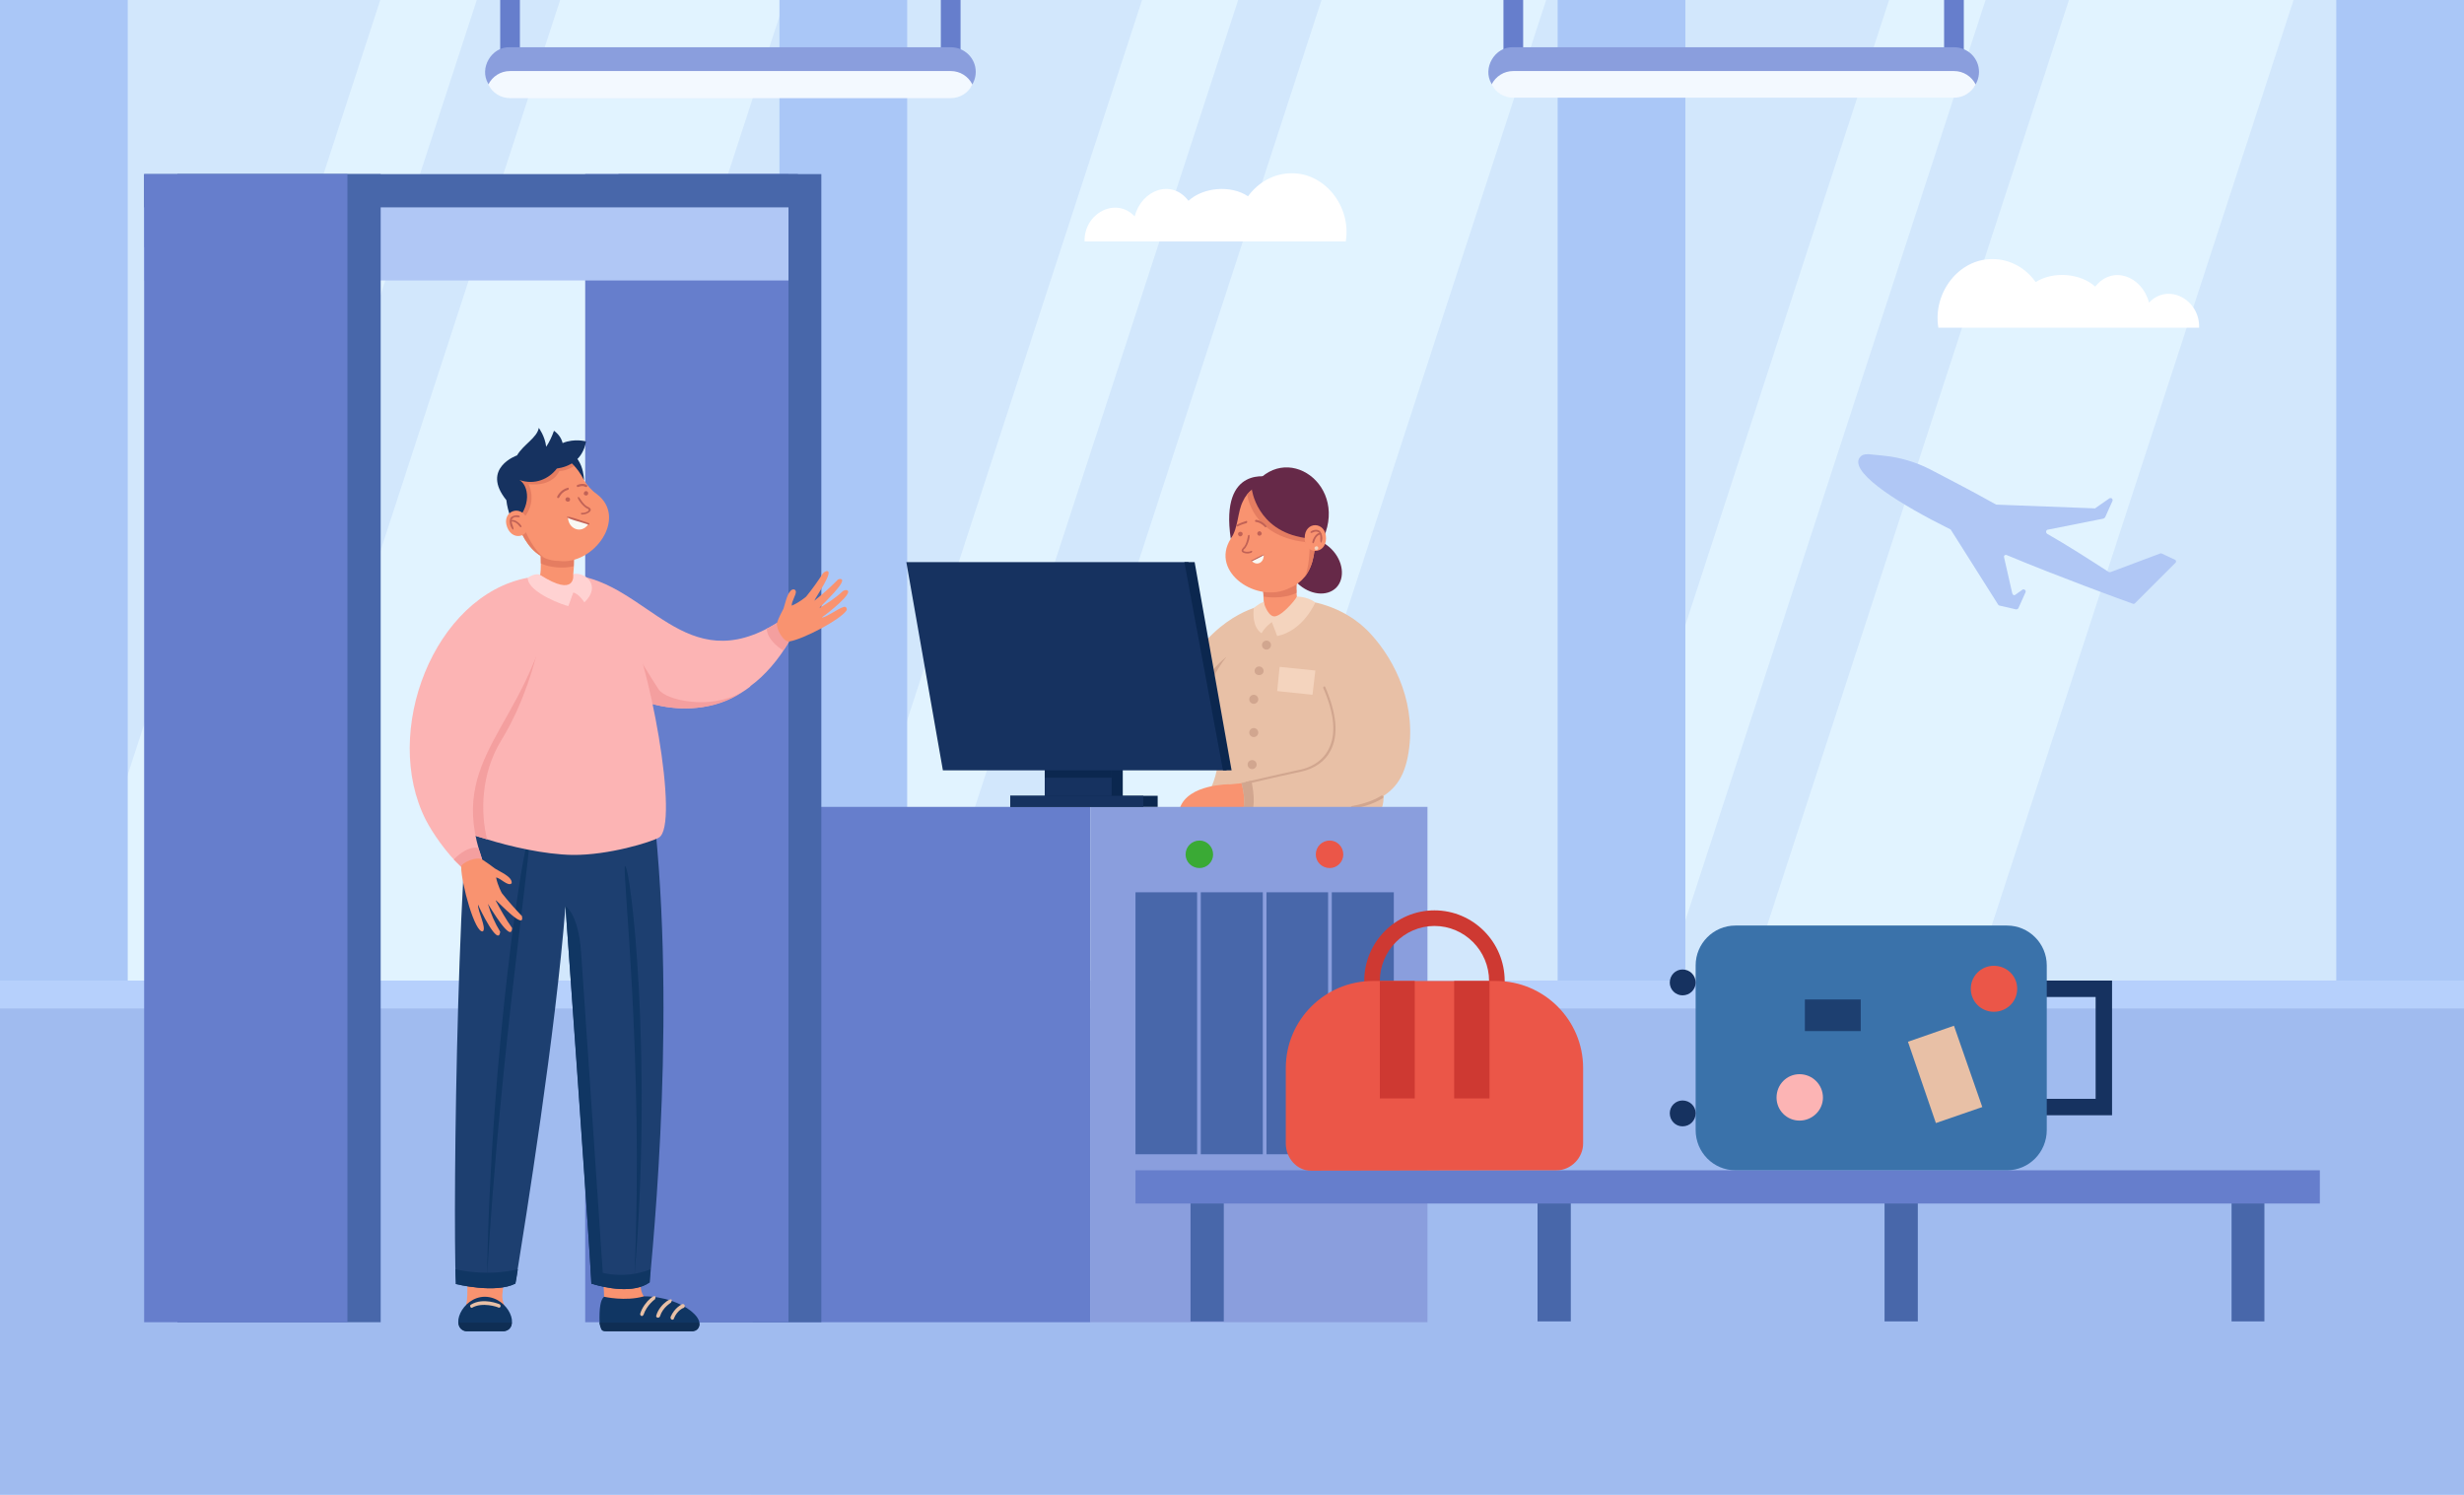 <svg version="1.2" xmlns="http://www.w3.org/2000/svg" viewBox="0 0 600 364" width="600" height="364"><style>.a{fill:#d2e7fc}.b{fill:#e1f3ff}.c{fill:#fff}.d{fill:#aac7f7}.e{fill:#b6d0fc}.f{fill:#a0bbef}.g{fill:#662948}.h{fill:#e8c0a6}.i{fill:#f99370}.j{fill:#e57d61}.k{fill:#f9f8f3}.l{fill:#c16256}.m{fill:#d1a68f}.n{fill:#f4d4be}.o{fill:#667ecc}.p{fill:#8a9edd}.q{fill:#4867aa}.r{fill:#3aaa35}.s{fill:#eb5648}.t{fill:#0b274f}.u{fill:#163260}.v{fill:#3a72aa}.w{fill:#fcb4b4}.x{fill:#1d3f70}.y{fill:#ce3932}.z{fill:#f3f9ff}.A{fill:#b0c7f5}.B{fill:#103663}.C{fill:#0f2e54}.D{fill:#f49f9f}.E{fill:#ffd2d2}</style><path fill-rule="evenodd" class="a" d="m600 0v364h-600v-364z"/><path fill-rule="evenodd" class="b" d="m116.1 0l-116.1 356v-71.9l92.6-284.1z"/><path fill-rule="evenodd" class="b" d="m191.1 0l-118.7 364h-54.7l118.7-364z"/><path fill-rule="evenodd" class="b" d="m301.5 0l-118.7 364h-23.4l118.7-364z"/><path fill-rule="evenodd" class="b" d="m376.5 0l-118.7 364h-54.6l118.6-364z"/><path fill-rule="evenodd" class="b" d="m483.5 0l-118.7 364h-23.4l118.6-364z"/><path fill-rule="evenodd" class="b" d="m558.5 0l-118.7 364h-54.7l118.7-364z"/><path class="c" d="m485.2 63.1c4.3 0 8.1 2.2 10.5 5.6 4.2-2.7 10.9-2.2 14.5 1.1 4.2-5.3 11.4-2.6 13.1 3.9 4.6-4.9 12.4-0.8 12.2 6.1h-63.5c-1.4-8.5 5-16.8 13.2-16.7z"/><path class="c" d="m314.5 42.2c-4.3 0-8.1 2.2-10.6 5.6-4.2-2.8-10.9-2.2-14.5 1.1-4.1-5.4-11.4-2.7-13.1 3.8-4.6-4.9-12.4-0.7-12.2 6.1h63.6c1.4-8.4-5-16.7-13.2-16.6z"/><path fill-rule="evenodd" class="d" d="m31.1 0v247.2h-31.1v-247.2z"/><path fill-rule="evenodd" class="d" d="m220.9 0v247.2h-31.1v-247.2z"/><path fill-rule="evenodd" class="d" d="m410.4 0v247.2h-31.1v-247.2z"/><path fill-rule="evenodd" class="d" d="m600 0v247.2h-31.1v-247.2z"/><path fill-rule="evenodd" class="e" d="m600 238.8v125.2h-600v-125.2z"/><path fill-rule="evenodd" class="f" d="m600 245.6v118.4h-600v-118.4z"/><path fill-rule="evenodd" class="g" d="m325.4 143.1c-2.3 2.3-6.5 1.8-9.5-1.1-2.9-2.9-3.4-7.1-1.1-9.4 2.3-2.3 6.5-1.8 9.4 1.1 2.9 2.9 3.4 7.1 1.2 9.4z"/><path class="g" d="m309.3 116.2c0 0-12.3-3.2-9.6 15 0 0 9.3-10.2 9.6-15z"/><path class="h" d="m301.2 168.6c-1.1 3.1-2.6 6.1-4.4 8.8-1 1.6-2.4 3-4.1 4-8.2 5.3-21.9 4.3-21.9 4.3v-12.2c0 0 13.3-3.2 18.5-11.6 8-13.1 18.5-14.5 18.5-14.5 2.5 3.6-3.7 13.4-6.6 21.2z"/><path class="i" d="m316 147.3c-0.6 0.9-4.3 10-6.9 13.3-0.5 0.8-1.1 1.3-1.5 1.3q-0.2-0.1-0.3-0.7c-0.6-2.8 0.5-13.9 0.5-13.9l-0.1-1.2-0.1-2 8.1-0.5c0 0.4 0 1.1 0.1 1.7 0.1 1 0.2 2 0.2 2z"/><path class="j" d="m316.3 135.3q0 0.2 0 0.4c-0.2-0.1-0.6 5-0.6 8.7-3.4 1.6-7.3 1-8 0.9q0-0.6-0.1-1.2c-0.1-4.2 0.3-8 0.9-10.5 1.3-4.5 8.4-3 7.8 1.7z"/><path class="i" d="m320.2 129.7c0.2 3.7-0.2 7.9-2.5 10.8-1 1.2-2.2 2.1-3.7 2.7-7.7 4-19.5-3.8-14.3-12 1.9-2.7 1.6-6.6 3-9.2 2-4.5 8-5.5 11.9-2.9 3.5 2.3 5.3 6.1 5.6 10.6z"/><path class="k" d="m304.8 136.6l2.9-1.5c0.2 1.8-1.6 2.9-2.9 1.5z"/><path class="l" d="m306.3 130.3c-0.5-0.6 0.4-1.3 0.8-0.7 0.5 0.5-0.4 1.2-0.8 0.7z"/><path class="l" d="m301.6 130.4c-0.5-0.6 0.4-1.2 0.9-0.7 0.4 0.6-0.5 1.3-0.9 0.7z"/><path class="l" d="m304.8 136.7c0.1 0 2.9-1.4 2.9-1.5q0.1 0 0.1-0.1c0-0.3-3 1.4-3.1 1.4-0.1 0 0 0.2 0.1 0.2z"/><path class="l" d="m303.9 134.8c0.4-0.1 1.1-0.1 1-0.6-0.1-0.1-0.2-0.1-0.3 0-0.6 0.3-1.7 0.2-1.8-0.1-0.1-0.1 0-0.2 0.1-0.3 1.1-0.8 1.9-4.3 1-3.4 0 0-0.3 2.3-1.2 3-1 1.1 0.3 1.4 1.2 1.4z"/><path class="m" d="m301.2 168.6c-1.1 3.1-2.6 6.1-4.4 8.8-1 1.6-2.4 3-4.1 4 1.3-2.6-0.7-9 0-13.2 0.7-4.2 5.9-8.2 5.9-8.2z"/><path class="j" d="m320.2 129.7c0.2 3.7-0.2 7.9-2.5 10.8 1.1-2.2 1.2-6.7 1.2-6.7l-1.1-1.8c-13.1-1.5-14.1-11.6-14.1-11.6 6.1-7.3 16.5 0.9 16.5 9.3z"/><path class="g" d="m304.8 119c0 0 1.1 10.2 12.9 12l4 1.2c7.4-14-9-25.4-16.9-13.2z"/><path class="i" d="m322.9 131.1c0 4.1-5.3 4.1-5.2-0.1 0-4.2 5.2-4.1 5.2 0.1z"/><path class="l" d="m321.7 132.2c0.7-1.1 0-2.8-0.5-3-0.9-0.5-2.3 0.2-2.1 0.5 0.3 0.4 1-0.6 1.9-0.1 0.9 0.4 0.2 2.3 0.7 2.6z"/><path class="l" d="m319.8 132.3c0.4-0.2 0.2-1.7 1.8-2.2 0.1 0 0.2-0.1 0.1-0.2-1.3-0.7-2.7 2.6-1.9 2.4z"/><path class="n" d="m321 133.4c0.1 0.6-0.8 0.7-0.9 0.2-0.1-0.6 0.8-0.8 0.9-0.2z"/><path class="h" d="m295.1 191.4c-1.8 4-0.4 6.9-0.4 6.9 12 5.3 29.9 3.8 40.9-0.2 2.7-2.4 0.6-10.4-0.2-13.6-0.3-1.2-0.6-2.4-0.7-3.4-0.6-6.3-1.6-11.4-2.8-15.6-3.3-11-8.1-16.2-11.6-18.2-2.1-1.3-4-1.1-4.4-1.2-1.4 1.4-2.7 4.7-5.7 4.5-2.2-0.1-2.4-3.2-2.4-3.2-2 3-6.7 9.5-9.2 12.6-11 14.3 2.1 18-3.5 31.4z"/><path class="l" d="m308.2 128.4q-0.1 0.1-0.2-0.1c-1.1-1.1-2.1-1.2-2.2-1.2-0.1 0-0.2-0.1-0.2-0.2 0-0.2 0.1-0.3 0.3-0.3 0 0 1.3 0.1 2.4 1.4 0.1 0.1 0.1 0.3 0 0.4q0 0-0.1 0z"/><path class="l" d="m301.3 128.2q-0.1 0.1-0.2-0.1c-0.1-0.1-0.1-0.3 0.1-0.3 0 0 0.6-0.4 2.2-0.9 0.1-0.1 0.3 0 0.3 0.1 0 0.2 0 0.3-0.2 0.4-1.5 0.4-2.1 0.8-2.1 0.8q0 0-0.1 0z"/><path class="i" d="m328.7 150.9c9.8 9.9 17.7 27.7 7 39.6-9.1 8.7-25.3 7.6-36.9 6.1-3.6-0.1-3.8-5.2-0.2-5.5 8.1-0.8 23.2-1.9 28.7-8.1 3.9-7.9-3.1-16.6-8.2-22.3-6.5-6.5 3.1-16.1 9.6-9.8z"/><path class="h" d="m342.8 184.3c-2.3 11.9-11.6 14-37.9 13.3q-1.1 0-2.3-0.1c0 0 1-2.2-0.3-6.8 0 0 0.9-0.2 2.4-0.6 4.1-1 12.5-3.2 15.6-4.9 4-2.3 5.5-4.8 4-12.7-1.4-8-7.8-10.3-7.8-15.3 0-5 1.2-10.9 1.2-10.9 0 0 9.2 0.6 16 8 6.2 6.7 11.5 17.8 9.1 30z"/><path class="i" d="m299.4 191c0 0-10.1-0.1-12.1 5.8l13.4-0.1z"/><path class="m" d="m304.9 197.6q-1.1 0-2.3-0.1c0 0 1-2.2-0.3-6.8 0 0 0.9-0.2 2.4-0.6 0 0 1.2 4.9 0.2 7.5z"/><path class="m" d="m329.2 197c-0.1 0-0.3-0.1-0.3-0.3 0-0.2 0.1-0.3 0.3-0.4 4.7-0.8 7.1-2.5 7.1-2.5 0.2-0.1 0.4-0.1 0.5 0.1 0.1 0.1 0.1 0.3-0.1 0.5-0.1 0-2.5 1.8-7.4 2.6q0 0-0.1 0z"/><path class="m" d="m303.6 190.9c-0.1 0-0.2 0-0.3-0.2 0-0.1 0.1-0.3 0.2-0.3 0.1 0 6.3-1.5 13.3-3 1.8-0.4 5-1.6 6.7-4.9 1.9-3.6 1.5-8.6-1.3-15 0-0.1 0.1-0.3 0.2-0.3 0.1-0.1 0.3 0 0.3 0.1 2.8 6.5 3.3 11.7 1.3 15.5-1.3 2.6-3.9 4.4-7.1 5.1-7 1.5-13.2 3-13.2 3q-0.1 0-0.1 0z"/><path class="n" d="m315.8 145.3c0 0 2.4-0.1 4.5 1.4 0 0-2.9 6.9-9.3 8.2 0 0-0.8-2.2-1.3-3.4 0 0-1.6 1.1-2.5 2.7 0 0-2.4-1.1-1.9-6.1 0 0 1.3-1.2 2.4-1.5 0 0 0.8 3.1 2.4 3.5 1.7 0.3 5.2-3.8 5.7-4.8z"/><path fill-rule="evenodd" class="n" d="m311.6 162.4l8.7 0.9-0.7 5.9-8.6-0.9z"/><path fill-rule="evenodd" class="m" d="m308.4 158.2c-0.6 0-1.1-0.5-1.1-1.1 0-0.6 0.5-1.1 1.1-1.1 0.6 0 1.1 0.5 1.1 1.1 0 0.6-0.5 1.1-1.1 1.1z"/><path fill-rule="evenodd" class="m" d="m305.3 171.4c-0.6 0-1.1-0.5-1.1-1.1 0-0.6 0.5-1.1 1.1-1.1 0.6 0 1.1 0.5 1.1 1.1 0 0.6-0.5 1.1-1.1 1.1z"/><path fill-rule="evenodd" class="m" d="m305.3 179.5c-0.6 0-1.1-0.5-1.1-1.1 0-0.6 0.5-1.1 1.1-1.1 0.6 0 1.1 0.5 1.1 1.1 0 0.6-0.5 1.1-1.1 1.1z"/><path fill-rule="evenodd" class="m" d="m304.9 187.3c-0.6 0-1.1-0.5-1.1-1.1 0-0.6 0.5-1.1 1.1-1.1 0.6 0 1.1 0.5 1.1 1.1 0 0.6-0.5 1.1-1.1 1.1z"/><path fill-rule="evenodd" class="m" d="m306.6 164.4c-0.6 0-1.1-0.4-1.1-1 0-0.6 0.5-1.1 1.1-1.1 0.6 0 1.1 0.5 1.1 1.1 0 0.6-0.5 1-1.1 1z"/><path fill-rule="evenodd" class="o" d="m265.5 196.5v125.5h-82.2v-125.5z"/><path fill-rule="evenodd" class="p" d="m347.6 196.5v125.5h-82.1v-125.5z"/><path fill-rule="evenodd" class="q" d="m291.5 217.3v63.8h-15v-63.8z"/><path fill-rule="evenodd" class="q" d="m323.4 217.3v63.8h-15v-63.8z"/><path fill-rule="evenodd" class="q" d="m307.5 217.3v63.8h-15.1v-63.8z"/><path fill-rule="evenodd" class="q" d="m339.4 217.3v63.8h-15.1v-63.8z"/><path fill-rule="evenodd" class="q" d="m298 289v32.8h-8.1v-32.8z"/><path fill-rule="evenodd" class="q" d="m382.5 289v32.8h-8.1v-32.8z"/><path fill-rule="evenodd" class="q" d="m467 289v32.8h-8.1v-32.8z"/><path fill-rule="evenodd" class="q" d="m551.4 289v32.8h-8v-32.8z"/><path fill-rule="evenodd" class="o" d="m564.9 285v8.1h-288.4v-8.1z"/><path fill-rule="evenodd" class="r" d="m292.1 211.4c-1.9 0-3.4-1.5-3.4-3.3 0-1.9 1.5-3.4 3.4-3.4 1.8 0 3.3 1.5 3.3 3.4 0 1.8-1.5 3.3-3.3 3.3z"/><path fill-rule="evenodd" class="s" d="m323.8 211.4c-1.9 0-3.4-1.5-3.4-3.3 0-1.9 1.5-3.4 3.4-3.4 1.8 0 3.3 1.5 3.3 3.4 0 1.8-1.5 3.3-3.3 3.3z"/><path fill-rule="evenodd" class="t" d="m273.4 179v17.3h-19v-17.3z"/><path fill-rule="evenodd" class="u" d="m270.7 179v17.3h-16.3v-17.3z"/><path fill-rule="evenodd" class="t" d="m270.7 179v10.4h-16.3v-10.4z"/><path fill-rule="evenodd" class="t" d="m281.9 193.8v2.7h-35.9v-2.7z"/><path fill-rule="evenodd" class="u" d="m278.4 193.8v2.7h-32.4v-2.7z"/><path fill-rule="evenodd" class="u" d="m229.6 187.6h69.1l-9.3-50.7h-68.7z"/><path fill-rule="evenodd" class="t" d="m288.4 136.9h2.5l9 50.7h-2.1z"/><path fill-rule="evenodd" class="u" d="m482.3 271.6v-4h28v-24.8h-28v-4h32v32.8z"/><path class="v" d="m412.9 235.1v40.1c0 5.4 4.3 9.8 9.7 9.8h66.1c5.4 0 9.7-4.4 9.7-9.8v-40.1c0-5.3-4.3-9.7-9.7-9.7h-66.1c-5.4 0-9.7 4.4-9.7 9.7z"/><path fill-rule="evenodd" class="u" d="m409.7 274.3c-1.7 0-3.1-1.4-3.1-3.2 0-1.7 1.4-3.1 3.1-3.1 1.8 0 3.2 1.4 3.2 3.1 0 1.8-1.4 3.2-3.2 3.2z"/><path fill-rule="evenodd" class="u" d="m409.7 242.4c-1.7 0-3.1-1.4-3.1-3.1 0-1.8 1.4-3.2 3.1-3.2 1.8 0 3.2 1.4 3.2 3.2 0 1.7-1.4 3.1-3.2 3.1z"/><path fill-rule="evenodd" class="s" d="m485.5 246.4c-3.1 0-5.6-2.5-5.6-5.6 0-3.1 2.5-5.6 5.6-5.6 3.2 0 5.7 2.5 5.7 5.6 0 3.1-2.5 5.6-5.7 5.6z"/><path fill-rule="evenodd" class="w" d="m438.2 272.9c-3.1 0-5.6-2.5-5.6-5.6 0-3.2 2.5-5.7 5.6-5.7 3.1 0 5.7 2.5 5.7 5.7 0 3.1-2.6 5.6-5.7 5.6z"/><path fill-rule="evenodd" class="h" d="m471.4 273.5l-6.8-19.8 11.2-3.9 6.9 19.8z"/><path fill-rule="evenodd" class="x" d="m453.1 243.4v7.7h-13.6v-7.7z"/><path class="y" d="m349.3 256c-9.4 0-17.1-7.7-17.1-17.1 0-9.5 7.7-17.2 17.1-17.2 9.4 0 17.1 7.7 17.1 17.2 0 9.4-7.7 17.1-17.1 17.1zm0-30.5c-7.3 0-13.3 6-13.3 13.4 0 7.3 6 13.3 13.3 13.3 7.3 0 13.3-6 13.3-13.3 0-7.4-6-13.4-13.3-13.4z"/><path class="s" d="m379.1 285l-59.9 0.1c-3.4 0-6.1-3.1-6.1-6.6v-18.4c0-11.7 9.5-21.2 21.2-21.2h30c11.7 0 21.2 9.5 21.2 21.2v18.4c0 3.5-3 6.5-6.4 6.5z"/><path fill-rule="evenodd" class="y" d="m344.5 238.9v28.6h-8.5v-28.6z"/><path fill-rule="evenodd" class="y" d="m362.7 238.9v28.6h-8.6v-28.6z"/><path fill-rule="evenodd" class="o" d="m126.6 0v14.8h-4.8v-14.8z"/><path fill-rule="evenodd" class="o" d="m233.9 0v14.8h-4.8v-14.8z"/><path class="p" d="m237.6 17.5c0 3.3-2.7 6.1-6.1 6.1h-107.3c-2.3 0-4.3-1.3-5.3-3.2-2.3-3.8 0.8-9.1 5.3-8.9 0 0 107.3 0 107.3 0 3.4 0 6.1 2.7 6.1 6z"/><path class="z" d="m236.8 20.6c-1 2-3 3.3-5.3 3.3h-107.3c-2.3 0-4.3-1.3-5.3-3.3 1-2 3-3.3 5.3-3.3h107.3c2.3 0 4.3 1.3 5.3 3.3z"/><path fill-rule="evenodd" class="o" d="m370.9 0v15.3h-4.8v-15.3z"/><path fill-rule="evenodd" class="o" d="m478.2 0v15.3h-4.8v-15.3z"/><path class="p" d="m481.9 17.5c0 3.3-2.7 6.1-6.1 6.1h-107.3c-2.3 0-4.3-1.3-5.3-3.2-2.3-3.8 0.8-9.1 5.3-8.9 0 0 107.3 0 107.3 0 3.4 0 6.1 2.7 6.1 6z"/><path class="z" d="m481.1 20.6c-1 1.9-3 3.2-5.3 3.2h-107.3c-2.3 0-4.3-1.3-5.3-3.2 1-2 3-3.3 5.3-3.3h107.3c2.3 0 4.3 1.3 5.3 3.3z"/><path class="A" d="m454.9 110.6l4 0.4c3.8 0.4 7.5 1.5 10.9 3.2 3.8 2 9.5 4.9 16.3 8.7q0.1 0 0.2 0l23.7 0.9q0.2 0.1 0.3-0.1l3.3-2.3c0.1-0.1 0.3-0.1 0.5-0.1 0.3 0.1 0.4 0.5 0.3 0.7l-1.8 4q-0.2 0.2-0.4 0.3l-13.6 2.7c-0.4 0.1-0.5 0.7-0.1 1 4.9 2.8 9.9 6 15 9.3q0.2 0.1 0.5 0l12-4.5q0.2-0.1 0.4 0l3.2 1.5c0.3 0.1 0.4 0.6 0.1 0.8l-9.8 9.8c-0.2 0.2-0.4 0.2-0.6 0.1-2.3-0.8-17.9-6.5-30.6-11.8-0.4-0.2-0.8 0.1-0.7 0.5l2 8.8c0.1 0.4 0.5 0.6 0.8 0.3l1.7-1.2c0.1-0.1 0.3-0.1 0.5 0 0.2 0.1 0.4 0.4 0.2 0.7l-1.7 3.8c-0.1 0.2-0.3 0.3-0.6 0.3l-3.9-0.9q-0.2 0-0.4-0.2l-11.5-18.2q0-0.1-0.2-0.2c-11.9-5.9-23.6-13.2-22.3-17 0 0 0.2-0.7 1-1.1q0.6-0.2 1.3-0.2z"/><path fill-rule="evenodd" class="q" d="m200 42.4v279.6h-49.4v-279.6z"/><path fill-rule="evenodd" class="o" d="m192 42.4v279.6h-49.5v-279.6z"/><path fill-rule="evenodd" class="q" d="m194.3 42.4v17.8h-159.2v-17.8z"/><path fill-rule="evenodd" class="A" d="m192 50.5v17.8h-156.9v-17.8z"/><path fill-rule="evenodd" class="q" d="m92.7 42.4v279.6h-49.5v-279.6z"/><path fill-rule="evenodd" class="o" d="m84.6 42.4v279.6h-49.5v-279.6z"/><path class="w" d="m145.1 164.1c10.5 9 26.1 11.9 37.6 3.1v-0.1c3.5-2.5 7-6.6 9.4-10.8l-2.9-4.6c-22.5 13.9-31.4-9.8-49.8-11.7l3.7 5.4c0 0 1.7 18.3 2 18.7z"/><path class="i" d="m124.4 322.7l-0.4-0.1c0 0.2-0.3 1-0.5 1l-10.2 0.3c-0.2 0-0.4-0.5-0.4-0.7l-0.9-0.3c0-1.5 0.2-2.1 0.8-3.2 2.5-3.3-0.4-18.1-0.4-21.9-0.6-1.1 10.8-0.2 10.9-0.5 0.3 0 0.5 0.2 0.5 0.5l-1.4 16.8c-0.6 3.2 1.9 5.1 2 8.1z"/><path class="i" d="m168.5 324.2h-20.3c-1.8-0.1-1.8-1.9-1.4-3.3 1.1-5-0.9-16.6-1.3-21.8 0-1 0.7-1.8 1.7-1.8h8.9c1 0 1.7 0.9 1.6 1.8l-1.6 13c-0.9 5.7 5.8 6.7 9.6 7.4 2.6 0.1 6.8 3.6 2.8 4.7z"/><path class="B" d="m146 322.1c0.1 1 0.5 2.1 1.7 2.1h21c5-1.8-2.2-8.5-11.9-8.5-4.5 1.3-9.7 0.1-9.7 0.1-0.9 0.7-1.2 2.8-1.1 6.3z"/><path class="B" d="m113.6 324.2h9c4.4-0.6 1.3-8.3-4.5-8.4-5.7 0-8.8 7.8-4.5 8.4z"/><path class="h" d="m163.7 321.4c-0.3 0-0.5-0.4-0.4-0.7 1-2.3 2.7-3 2.8-3.1 0.6-0.2 0.9 0.6 0.4 0.9-0.1 0-1.6 0.6-2.4 2.6 0 0.2-0.2 0.3-0.4 0.3z"/><path class="h" d="m160.2 320.9c-0.3 0-0.5-0.3-0.4-0.5 0.8-3 4.7-5.2 3.6-3.2 0 0.1-2 1.1-2.7 3.4-0.1 0.2-0.3 0.3-0.5 0.3z"/><path class="h" d="m156.3 320.5c-0.3 0-0.5-0.4-0.4-0.6 0.9-3 4.4-5.6 3.6-3.5 0 0-2 1.4-2.8 3.8-0.1 0.1-0.2 0.3-0.4 0.3z"/><path class="h" d="m114.9 318.5c-0.4 0-0.6-0.6-0.2-0.8 3-1.8 6.8-0.1 6.9-0.1 0.6 0.3 0.2 1.1-0.3 0.8-0.1-0.1-3.9-1.4-6.4 0.1z"/><path class="C" d="m170.2 322.1h-24.2q0.1 0.8 0.4 1.6c0.1 0.3 0.5 0.5 0.8 0.5h21.5c1.1 0 1.9-1.1 1.5-2.1z"/><path class="C" d="m113.6 324.2h9c1.2 0 2.1-1 2-2.1h-12.9c-0.1 1.1 0.8 2.1 1.9 2.1z"/><path class="u" d="m142.2 116.9c0 0 0.1-6.6-5.8-7.8l-3.1 3.3z"/><path class="x" d="m111 312.7c0 0 9.6 2.4 14.5-0.1 2.6-16.2 9.8-61.1 12.2-91.9 0.1 1.8 5.4 74.2 6.3 91.9 3.5 1.1 10.3 2.5 14.2-0.3 1.7-18.6 7.2-79.8-1.1-129.7 0 0-22.9 2.5-40.7-2.9-4.9 15.9-6.2 114-5.4 133z"/><path class="B" d="m154.5 310.8c2.3-53.4-3.1-99.4-2.3-99.9 1.4 0.1 6.8 46.4 2.3 99.9z"/><path class="B" d="m118.6 310.8c0.9-54.9 9-106.9 10.3-107.1 0.9 0.7-7.1 52.1-10.3 107.1z"/><path class="i" d="m139.6 139.8c0.5-4.3-0.2-10.6-0.8-13.2-1.1-5.1-9.2-3.1-7.8 1.9 0.2-0.2 1.1 9.1 0.5 11.6-7.6 2.3 15.2 9.8 8.1-0.3z"/><path class="j" d="m130.9 128.1q0 0.2 0.1 0.4c0.2-0.1 0.7 5 0.7 8.7 3.5 1.6 7.3 0.9 8 0.7 0.2-4.7-0.3-8.9-1-11.6-1.4-4.5-8.5-2.9-7.8 1.8z"/><path class="i" d="m125.5 126.2c1.2 3.5 3 7.3 6.2 9.2 1.3 0.8 2.8 1.2 4.3 1.2 8.5 1.2 17-10.5 9.3-16.3-1.3-0.9-2.4-2.2-3.1-3.4-6.8-13.3-20.9-2.9-16.7 9.3z"/><path class="k" d="m143.3 127.6l-5-1.7c0 2.9 3.3 4.3 5 1.7z"/><path class="D" d="m154.4 158.2l3.5 13c7.6 2.3 16.6 1.7 22.7-2.6-7.8 4.4-18.5 1.9-20.2-0.7-1.8-2.7-5.8-9.3-6-9.7z"/><path class="l" d="m138.8 121.8c0.2-0.7-0.9-1-1.1-0.3-0.2 0.6 0.9 1 1.1 0.3z"/><path class="l" d="m143.2 120.3c0.2-0.7-0.8-1-1-0.3-0.3 0.6 0.8 1 1 0.3z"/><path class="j" d="m125.5 126.2c1.2 3.5 3 7.3 6.2 9.2q0.4 0.3 0.8 0.4c-2.5-1.7-4.4-6.1-4.4-6.1l-0.2-4c2.9-4 0.8-7.8 0.8-7.8 6.1 0.7 7.5-3.2 7.5-3.2 1.8 0 3.6-1.2 3.6-1.2-8.3-8.4-17.9 3.5-14.3 12.7z"/><path class="l" d="m143.3 127.8c-0.1-0.2-5.5-1.5-5.2-1.9-0.1-0.5 5.2 1.5 5.3 1.5 0.2 0 0.2 0.4-0.1 0.4z"/><path class="l" d="m141.9 125.3c-0.4 0.1-0.7-0.4-0.2-0.4 0.7 0.1 2.3-0.6 1.4-1-1.2-0.4-3.2-3.3-2.1-2.8 0.1 0 1.1 2 2.3 2.4 1.5 0.8-0.4 1.8-1.4 1.8z"/><path class="w" d="m160.4 204c-1.7 1-12.1 4.3-21 4.2-6.8-0.1-15.4-2.1-20.8-3.8-3.3-0.9-5.4-1.8-5.5-2-3-5.3 3.7-24.2 9.1-39.2 3.1-8.4 5.8-15.6 5.9-18.3-0.2-1.6 2.9-4.6 3.4-4.8 9.6 6.2 8.1 0 8.1-0.3 0 0 8.7 3.9 12.6 10.2 5.7 9.4 13.5 51.2 8.2 54z"/><path class="u" d="m142.7 107.5c0 0-2.8-0.8-5.7 0.4-0.3-1.2-1-2.2-2.1-3-0.5 1.4-1.1 2.7-1.9 3.9-0.3-2.6-1.8-4.6-1.8-4.6-0.4 2.4-3.8 4.1-5.3 6.7 0 0-8.9 3.1-2.6 10.9 0.3 2.9 1.7 5.8 1.7 5.8 4.7-4.3 3.7-9.4 1.5-10.7 3.8 1.3 7.2-0.3 9.1-2.8 2.9-0.4 6.3-2 7.1-6.6z"/><path class="i" d="m123.5 128.4c1.5 3.9 6.4 2 4.9-1.9-1.5-3.9-6.4-2-4.9 1.9z"/><path class="l" d="m124.9 129c-0.9-0.9-0.9-2.5-0.5-3 0.8-0.7 2.2-0.6 2.2-0.2-0.2 0.5-1.2-0.3-1.8 0.5-0.8 0.6 0.7 2.5 0.1 2.7z"/><path class="l" d="m126.8 128.4c-0.3 0-0.9-1.5-2.4-1.4-0.1 0.1-0.2 0-0.2-0.1 1-1.1 3.5 1.5 2.6 1.5z"/><path class="B" d="m144 312.6c0-0.1 1.3 0.4 3 0.7 0 0-4.8-71.8-5.5-81.4-0.7-9.6-3.8-11.2-3.8-11.2 0 0 6.4 90.3 6.3 91.9z"/><path class="D" d="m122 180.4c-4.9 8.1-5 17.4-3.4 24-3.3-0.9-5.4-1.8-5.5-2-3-5.3 3.7-24.2 9.1-39.2l8.3-3.3c0 0-2.5 10.8-8.5 20.5z"/><path class="B" d="m143.9 309.1c0.1 2 0.2 3.3 0.1 3.5 3.5 1.1 10.3 2.5 14.2-0.3 0 0 0-1.1 0.2-3.2 0 0-6.6 3.1-14.5 0z"/><path class="B" d="m111 312.7c0 0 9.6 2.4 14.5-0.1 0 0 0.3-1.3 0.6-3.5 0 0-6.7 1.9-15.2 0 0 2.2 0.2 3.5 0.1 3.6z"/><path class="D" d="m186.7 153.1c0.1 3 4 5.3 4 5.3 0.5-0.6 1.1-1.5 1.4-2.1l-2.9-4.6c-0.8 0.5-1.6 1-2.5 1.4z"/><path class="i" d="m193.8 144c0.1 0.9-1.1 2.5-1 3.5 1.9-0.8 3.5-2.2 3.5-2.2q2.2-2.7 4.1-5.7c0.2-0.2 0.5-0.4 0.8-0.5 2.2-0.4-2.6 6.3-2.9 7.2q0 0 0 0c1.9-1.5 3.8-3.2 5.5-4.9 0.2-0.3 0.5-0.4 0.8-0.4 2.3 0.1-4.5 6.3-5.1 7.1q0 0 0 0c2-1.2 4-2.5 5.7-4.1 0.2-0.2 0.6-0.3 0.9-0.3 2.3 0.4-5.1 6.1-5.9 6.6q0 0 0 0.1c1.3-0.2 3.8-2.2 5.3-2.6 0.5-0.2 0.9 0.5 0.6 0.9-1.6 2.3-10.4 6.9-13.8 7.5-1.4 0.4-3.4-3.1-3.1-4.5 0.4-1.3 1.3-2.9 1.6-3.5 0.4-1.2 0.9-4 2.1-4.6 0.4-0.2 0.8 0 0.9 0.4z"/><path class="w" d="m128.5 140.7c-22.8 4.3-35.7 37.6-24.8 59 1.6 3.1 5 8.1 8.6 11.4l5.1-1.8c-8.8-25 10.8-32.1 16.7-61.6z"/><path class="D" d="m116.5 206.5c-2.9-0.6-6 2.8-6 2.8 0.6 0.6 1.2 1.2 1.8 1.8l5.1-1.8c-0.3-1-0.6-2-0.9-2.8z"/><path class="i" d="m124.6 215.1c-0.9 0.9-2.7-1.3-3.8-1.4 0.4 2 1.4 3.8 1.4 3.8q2.3 2.9 4.9 5.6c0.8 3.6-5.5-3.2-6.3-3.8q-0.1 0-0.1 0c1.2 2.3 2.5 4.6 4 6.7-0.1 3.9-5.3-5-5.9-5.9q0 0 0 0c0.7 2.4 1.7 4.7 3 6.8-0.4 3.9-5-5.6-5.4-6.6q0 0 0 0c-0.1 1.6 2.1 5.6 1.2 6.5-1.9 0.7-5.3-11.7-5.3-15.7 0-1 3.8-2.6 5.1-1.8 1.1 0.7 2.6 1.8 3.1 2.2 1.2 0.8 4.3 2 4.1 3.6z"/><path class="l" d="m135.9 121.3q0 0-0.1 0c-0.1-0.1-0.2-0.2-0.1-0.4 0 0 0.7-1.6 2.5-2.1 0.1-0.1 0.3 0 0.3 0.2 0 0.1 0 0.2-0.2 0.3-1.5 0.4-2.1 1.8-2.1 1.8q-0.1 0.2-0.3 0.2z"/><path class="l" d="m142.7 118.6q0 0-0.1 0c-0.8-0.5-1.8 0-1.8 0-0.1 0-0.3 0-0.3-0.1-0.1-0.2-0.1-0.3 0.1-0.4 0 0 1.2-0.6 2.3 0 0.1 0.1 0.1 0.2 0.1 0.4q-0.1 0.1-0.3 0.1z"/><path class="E" d="m128.5 140.7c0 3.7 9.4 6.9 9.9 6.9l1.2-3.3c1.4 0.3 2.7 2.4 2.7 2.4 4.2-4 0.3-7.5-2.7-6.9q0 0 0 0c0 0.3 0.7 5.8-8.1 0.2-1.1-0.6-3 0.7-3 0.7z"/></svg>